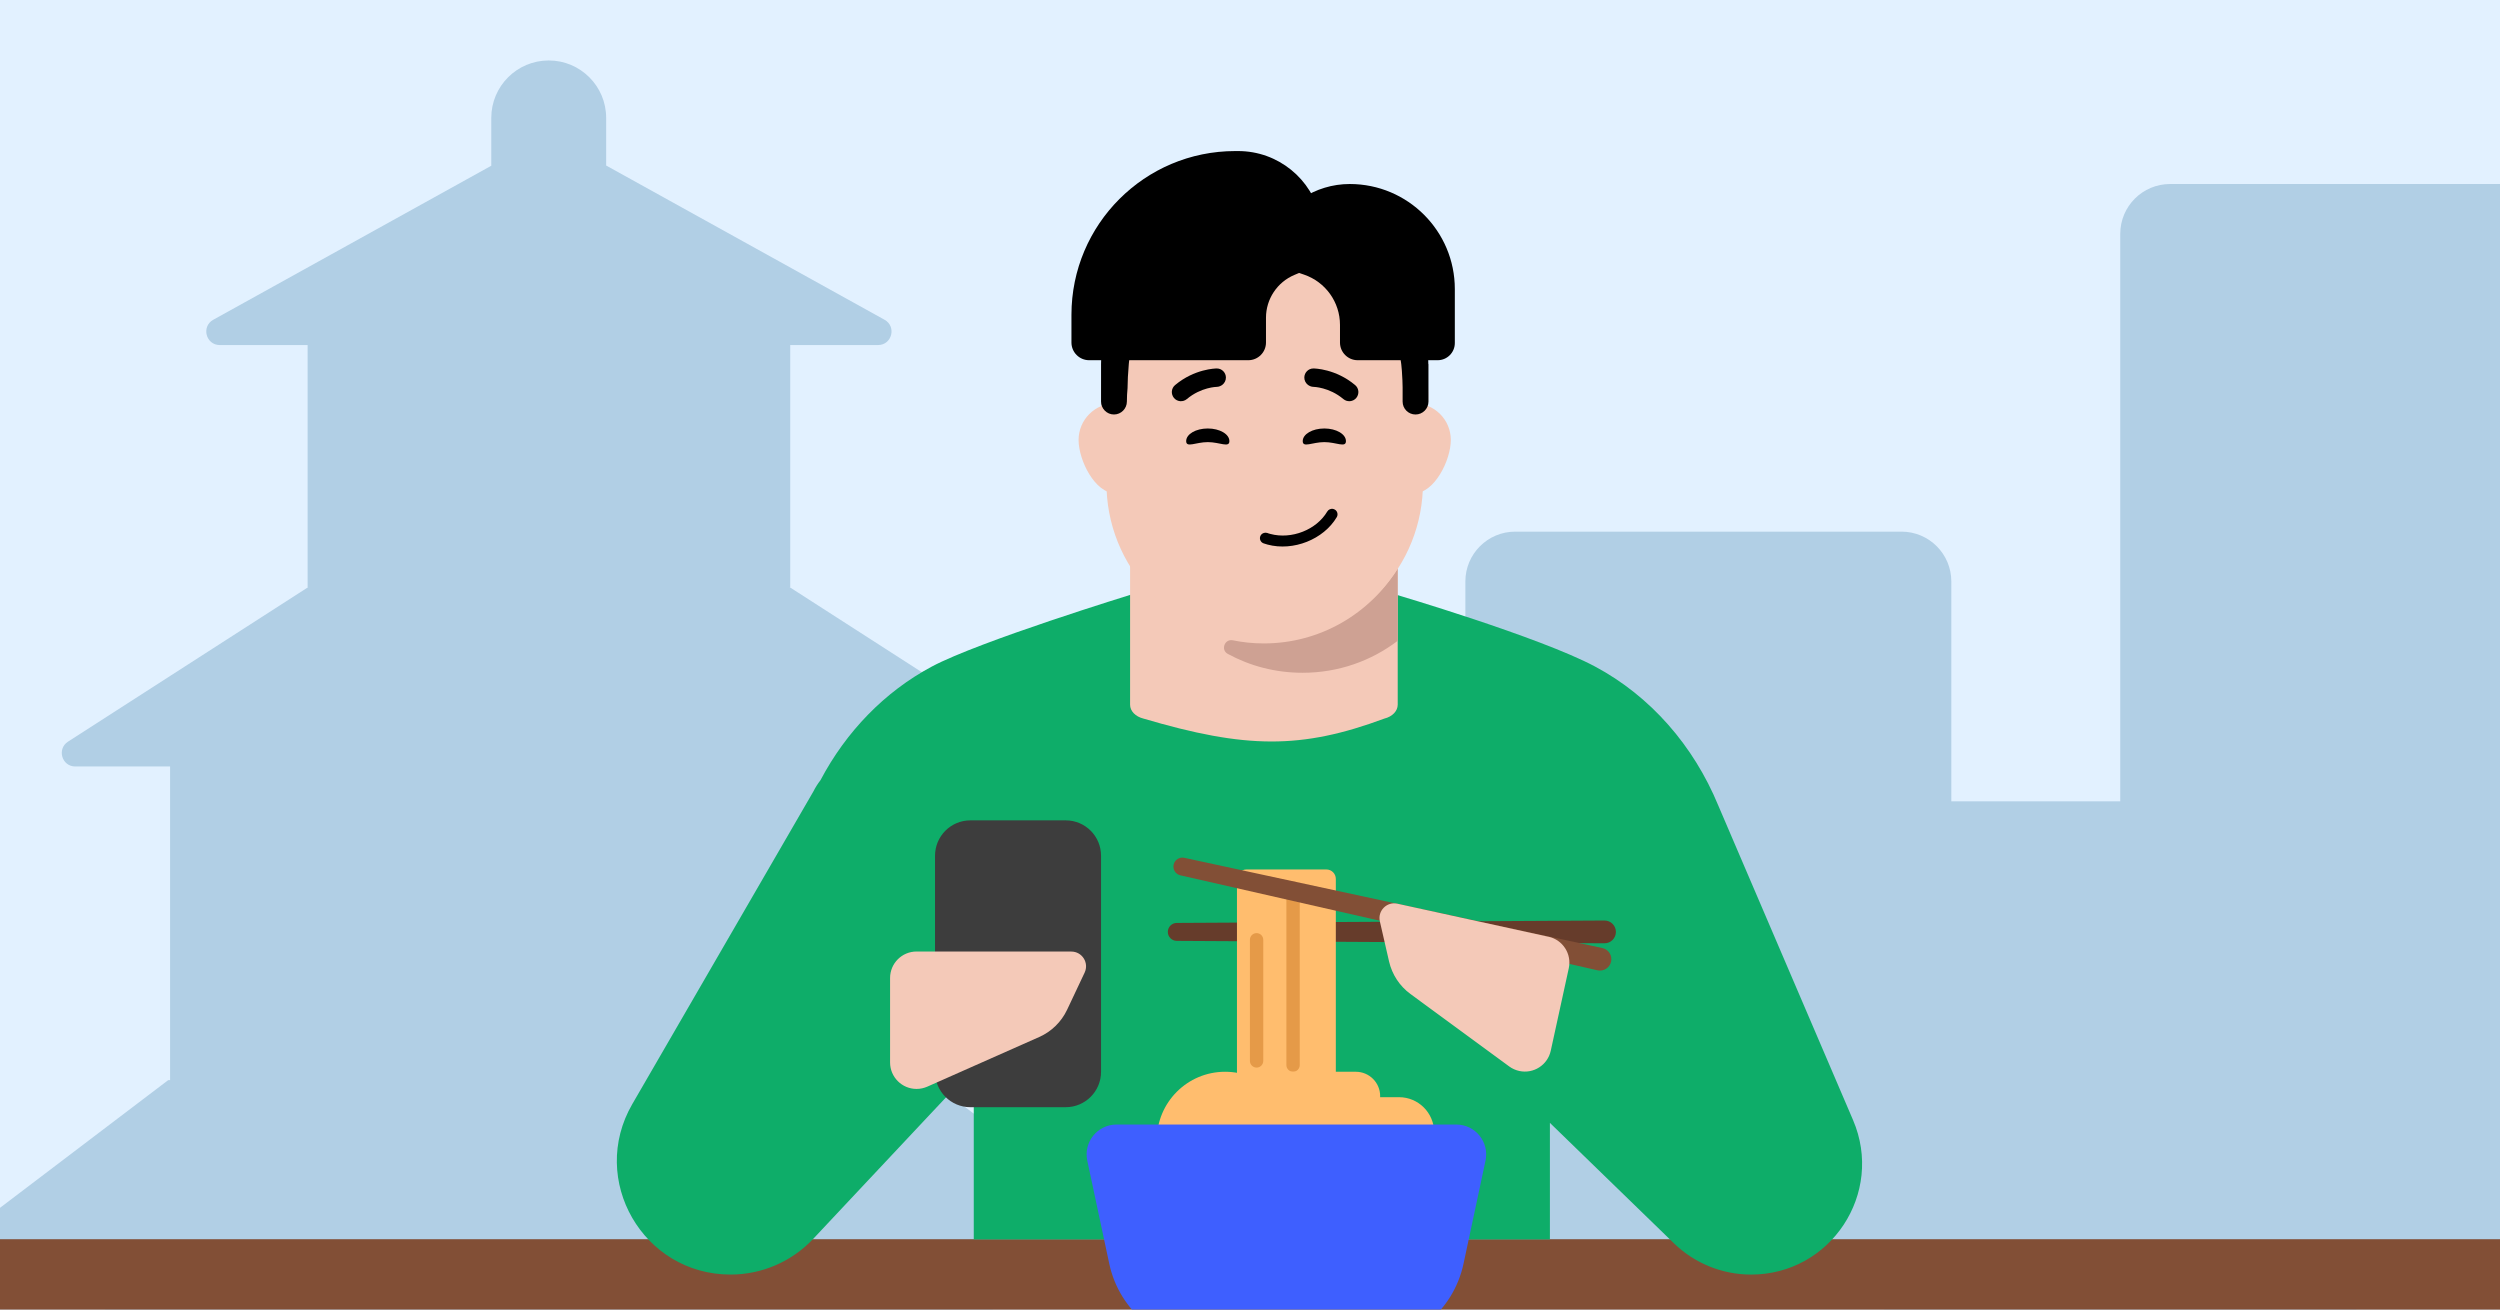 <svg fill="none" height="495" viewBox="0 0 945 495" width="945" xmlns="http://www.w3.org/2000/svg" xmlns:xlink="http://www.w3.org/1999/xlink"><rect x="0" y="0" width="945" height="495" fill="#808080" stroke="none"/><clipPath id="clip0_441_436"><path d="M0 0H945V495H0Z"/></clipPath><g clip-path="url(#clip0_441_436)"><path d="M0 0H945V495H0Z" fill="#e2f1ff"/><path d="M553.909 219.799C553.909 209.394 562.344 200.958 572.749 200.958H718.761C729.166 200.958 737.601 209.394 737.601 219.799V483.389H553.909V219.799Z" fill="#b1cfe5"/><path d="M712.307 302.897H890.609V560.652H712.307Z" fill="#b1cfe5"/><path d="M801.458 88.397C801.458 77.991 809.893 69.556 820.298 69.556H960.92C971.325 69.556 979.76 77.991 979.76 88.397V483.389H801.458V88.397Z" fill="#b1cfe5"/><path clip-rule="evenodd" d="M185.703 44.566C185.703 32.575 195.424 22.854 207.416 22.854 219.407 22.854 229.128 32.575 229.128 44.566V62.632L229.247 62.632 334.364 120.872C338.969 123.423 337.158 130.43 331.893 130.43L298.702 130.43V221.934H298.466L389.274 280.346C393.553 283.099 391.604 289.733 386.516 289.733H350.681V408.298H351.406L438.367 474.315C442.257 477.269 440.169 483.475 435.284 483.475H-20.309C-25.194 483.475-27.282 477.269-23.392 474.315L63.569 408.298H64.294V289.733H28.459C23.371 289.733 21.422 283.099 25.701 280.346L116.509 221.934H116.273V130.43L83.082 130.43C77.818 130.43 76.006 123.423 80.611 120.872L185.728 62.632 185.703 62.632V44.566Z" fill="#b1cfe5" fill-rule="evenodd"/><path d="M39.758 483.475H375.217V622.356H39.758Z" fill="#b1cfe5"/><path d="M0 468.417H945.86V559.46H0Z" fill="#824f36"/><path d="M585.864 468.491 368.083 468.486V403.612L307.439 468.236C299.326 476.881 287.998 481.786 276.142 481.785V481.785C243.077 481.785 222.431 445.968 239.004 417.355L307.474 299.145C308.24 297.62 309.135 296.212 310.137 294.926 319.816 276.578 334.37 261.488 352.259 251.946 370.149 242.404 427.959 224.634 427.959 224.634H527.213C527.213 224.634 582.016 240.787 602.918 251.946 623.819 263.105 640.169 281.826 649.507 304.479L700.447 423.373C712.295 451.027 692.011 481.788 661.926 481.79V481.79C651.023 481.791 640.549 477.543 632.727 469.948L585.864 424.446V468.491Z" fill="#0ead69"/><path d="M432.188 271.612C429.189 270.875 427.172 268.761 427.172 266.389V181.666H528.348 528.337V266.361C528.337 268.761 526.32 270.881 523.321 271.612 491.857 283.282 470.925 283.068 432.188 271.612Z" fill="#f4c9b8"/><path d="M528.336 214.895V242.216C518.339 249.844 505.87 254.308 492.368 254.308 482.124 254.308 472.497 251.745 464.084 247.163 461.349 245.673 462.904 241.435 465.96 242.025 469.762 242.806 473.688 243.217 477.715 243.217 499.063 243.217 517.862 231.9 528.336 214.895Z" fill="#cea193"/><path d="M435.367 166.311C435.367 158.638 429.172 152.461 421.542 152.461 413.912 152.461 407.706 158.638 407.706 166.311 407.706 173.983 413.9 186.443 421.542 186.443 429.184 186.443 435.367 173.936 435.367 166.311Z" fill="#f4c9b8"/><path d="M548.409 166.311C548.409 158.638 542.214 152.461 534.572 152.461 526.93 152.461 520.736 158.638 520.736 166.311 520.736 173.983 526.93 186.443 534.572 186.443 542.214 186.443 548.409 173.936 548.409 166.311Z" fill="#f4c9b8"/><path d="M478.046 242.452C445.935 242.452 419.567 217.082 418.286 185.001L416.256 152.516C414.844 117.371 442.933 88.105 478.058 88.105 513.183 88.105 541.26 117.371 539.86 152.516L537.831 185.001C536.549 217.082 510.169 242.452 478.058 242.452H478.046Z" fill="#f4c9b8"/><g fill="#000000"><path d="M464.71 166.743C464.71 169.381 461.054 167.12 456.543 167.12 452.032 167.12 448.376 169.381 448.376 166.743 448.376 164.105 452.032 161.966 456.543 161.966 461.054 161.966 464.71 164.105 464.71 166.743Z"/><path d="M508.765 166.743C508.765 169.381 505.108 167.12 500.597 167.12 496.087 167.12 492.43 169.381 492.43 166.743 492.43 164.105 496.087 161.966 500.597 161.966 505.108 161.966 508.765 164.105 508.765 166.743Z"/><path d="M462.029 145.481C462.872 144.828 463.406 143.817 463.394 142.688 463.371 140.811 461.839 139.266 459.939 139.278 459.57 139.28 451.557 139.385 444.195 145.552 442.723 146.777 442.533 148.928 443.756 150.425 444.979 151.887 447.152 152.077 448.624 150.853 454.003 146.325 459.912 146.231 459.987 146.23 460.747 146.218 461.447 145.897 462.029 145.481Z"/><path d="M494.397 145.481C493.554 144.828 493.019 143.817 493.031 142.688 493.055 140.811 494.587 139.266 496.486 139.278 496.856 139.28 504.869 139.385 512.23 145.552 513.702 146.777 513.893 148.928 512.67 150.425 511.447 151.887 509.274 152.077 507.801 150.853 502.423 146.325 496.514 146.231 496.439 146.23 495.679 146.218 494.978 145.897 494.397 145.481Z"/><path d="M479.016 201.464C477.834 201.147 476.733 201.725 476.373 202.748 475.989 203.814 476.565 205.015 477.633 205.387 478.129 205.557 478.639 205.718 479.143 205.854 488.857 208.459 500.331 203.896 505.302 195.472 505.578 194.993 505.654 194.435 505.516 193.893 505.378 193.352 505.043 192.905 504.555 192.615 504.399 192.511 504.23 192.453 504.035 192.401 503.129 192.158 502.175 192.554 501.7 193.362 497.641 200.258 488.213 203.98 480.196 201.83 479.795 201.722 479.382 201.611 478.996 201.446L478.99 201.469 479.016 201.464Z"/><path d="M539.955 151.808V137.626H539.907C539.907 103.467 512.211 75.733 478.058 75.733 443.906 75.733 416.197 103.467 416.197 137.626V151.772C416.197 154.457 418.369 156.678 421.074 156.678 423.78 156.678 425.963 154.457 425.963 151.772 425.963 150.121 426.046 148.435 426.213 146.736 426.213 144.272 426.394 141.082 426.696 137.485 428.866 111.611 451.596 92.775 477.561 92.775V92.775C504.7 92.775 528.083 113.089 529.91 140.166 530.086 142.775 530.189 144.932 530.189 146.416V151.808C530.189 154.504 532.372 156.678 535.066 156.678 537.759 156.678 539.955 154.504 539.955 151.808Z"/></g><path d="M441.438 352.26C441.438 350.394 442.944 348.878 444.81 348.868L606.483 347.953C608.871 347.94 610.814 349.872 610.814 352.26V352.26C610.814 354.648 608.871 356.58 606.483 356.566L444.81 355.651C442.944 355.641 441.438 354.125 441.438 352.26V352.26Z" fill="#663c2b"/><path d="M467.572 332.225C467.572 330.255 469.169 328.658 471.139 328.658H501.375C503.345 328.658 504.942 330.255 504.942 332.225V456.726H467.572V332.225Z" fill="#ffbd6e"/><path d="M472.467 355.241C472.467 353.848 473.597 352.718 474.99 352.718V352.718C476.384 352.718 477.513 353.848 477.513 355.241V401.027C477.513 402.42 476.384 403.55 474.99 403.55V403.55C473.597 403.55 472.467 402.42 472.467 401.027V355.241Z" fill="#e59a48"/><path d="M486.257 335.706C486.257 334.313 487.387 333.183 488.78 333.183V333.183C490.174 333.183 491.303 334.313 491.303 335.706V402.602C491.303 403.996 490.174 405.126 488.78 405.126V405.126C487.387 405.126 486.257 403.996 486.257 402.602V335.706Z" fill="#e59a48"/><circle cx="463.089" cy="430.926" fill="#ffbd6e" r="25.8"/><path d="M481.463 414.734H528.811C536.15 414.734 542.1 420.684 542.1 428.023V428.023C542.1 435.362 536.15 441.312 528.811 441.312H481.463V414.734Z" fill="#ffbd6e"/><path d="M479.747 405.126H512.505C517.583 405.126 521.699 409.242 521.699 414.32V414.32C521.699 419.397 517.583 423.514 512.505 423.514H479.747V405.126Z" fill="#ffbd6e"/><path d="M443.633 326.833C444.037 325.012 445.836 323.858 447.66 324.252L605.695 358.364C608.03 358.868 609.508 361.175 608.991 363.506V363.506C608.474 365.838 606.159 367.303 603.831 366.773L446.191 330.875C444.372 330.46 443.229 328.655 443.633 326.833V326.833Z" fill="#824f36"/><path d="M410.991 438.736C409.491 431.7 414.855 425.071 422.049 425.071H550.465C557.659 425.071 563.024 431.7 561.523 438.736L553.216 477.676C549.349 495.802 533.339 508.757 514.806 508.757H457.709C439.176 508.757 423.165 495.802 419.298 477.676L410.991 438.736Z" fill="#3e5fff"/><path d="M366.803 310.094H402.836C410.215 310.094 416.197 316.081 416.197 323.467V405.147C416.197 412.533 410.215 418.521 402.836 418.521H366.803C359.424 418.521 353.442 412.533 353.442 405.147V323.467C353.442 316.081 359.424 310.094 366.803 310.094Z" fill="#3d3d3d"/><path d="M346.473 359.691H404.964C409.044 359.691 411.727 363.943 409.995 367.636L403.361 381.698C401.199 386.268 397.473 389.923 392.852 391.975L350.516 410.756C349.249 411.315 347.851 411.614 346.454 411.614 340.938 411.614 336.448 407.137 336.448 401.598V369.687C336.448 364.167 340.92 359.672 346.454 359.672" fill="#f4c9b8"/><path d="M585.336 354.098 528.195 341.593C524.209 340.72 520.68 344.301 521.585 348.279L525.064 363.435C526.201 368.361 529.061 372.729 533.138 375.721L570.488 403.12C571.606 403.938 572.908 404.528 574.273 404.827 579.662 406.006 585.004 402.594 586.186 397.182L592.996 366.008C594.174 360.615 590.765 355.267 585.359 354.084" fill="#f4c9b8"/><path d="M499.126 82.306 502.523 98.36 489.304 103.913C482.784 106.652 478.542 113.035 478.542 120.107V129.47C478.542 133.166 475.546 136.161 471.851 136.161H411.699C408.004 136.161 405.008 133.166 405.008 129.47V118.997C405.008 84.813 432.72 57.101 466.903 57.101H468.03C483.049 57.101 496.017 67.613 499.126 82.306Z" fill="#000000"/><path d="M480.146 89.349 476.353 98.162 492.913 103.802C501.047 106.572 506.516 114.211 506.516 122.804V129.47C506.516 133.166 509.512 136.161 513.208 136.161H543.427C547.016 136.161 549.925 133.252 549.925 129.663V109.268C549.925 87.336 532.146 69.556 510.214 69.556 497.138 69.556 485.316 77.338 480.146 89.349Z" fill="#000000"/></g></svg>